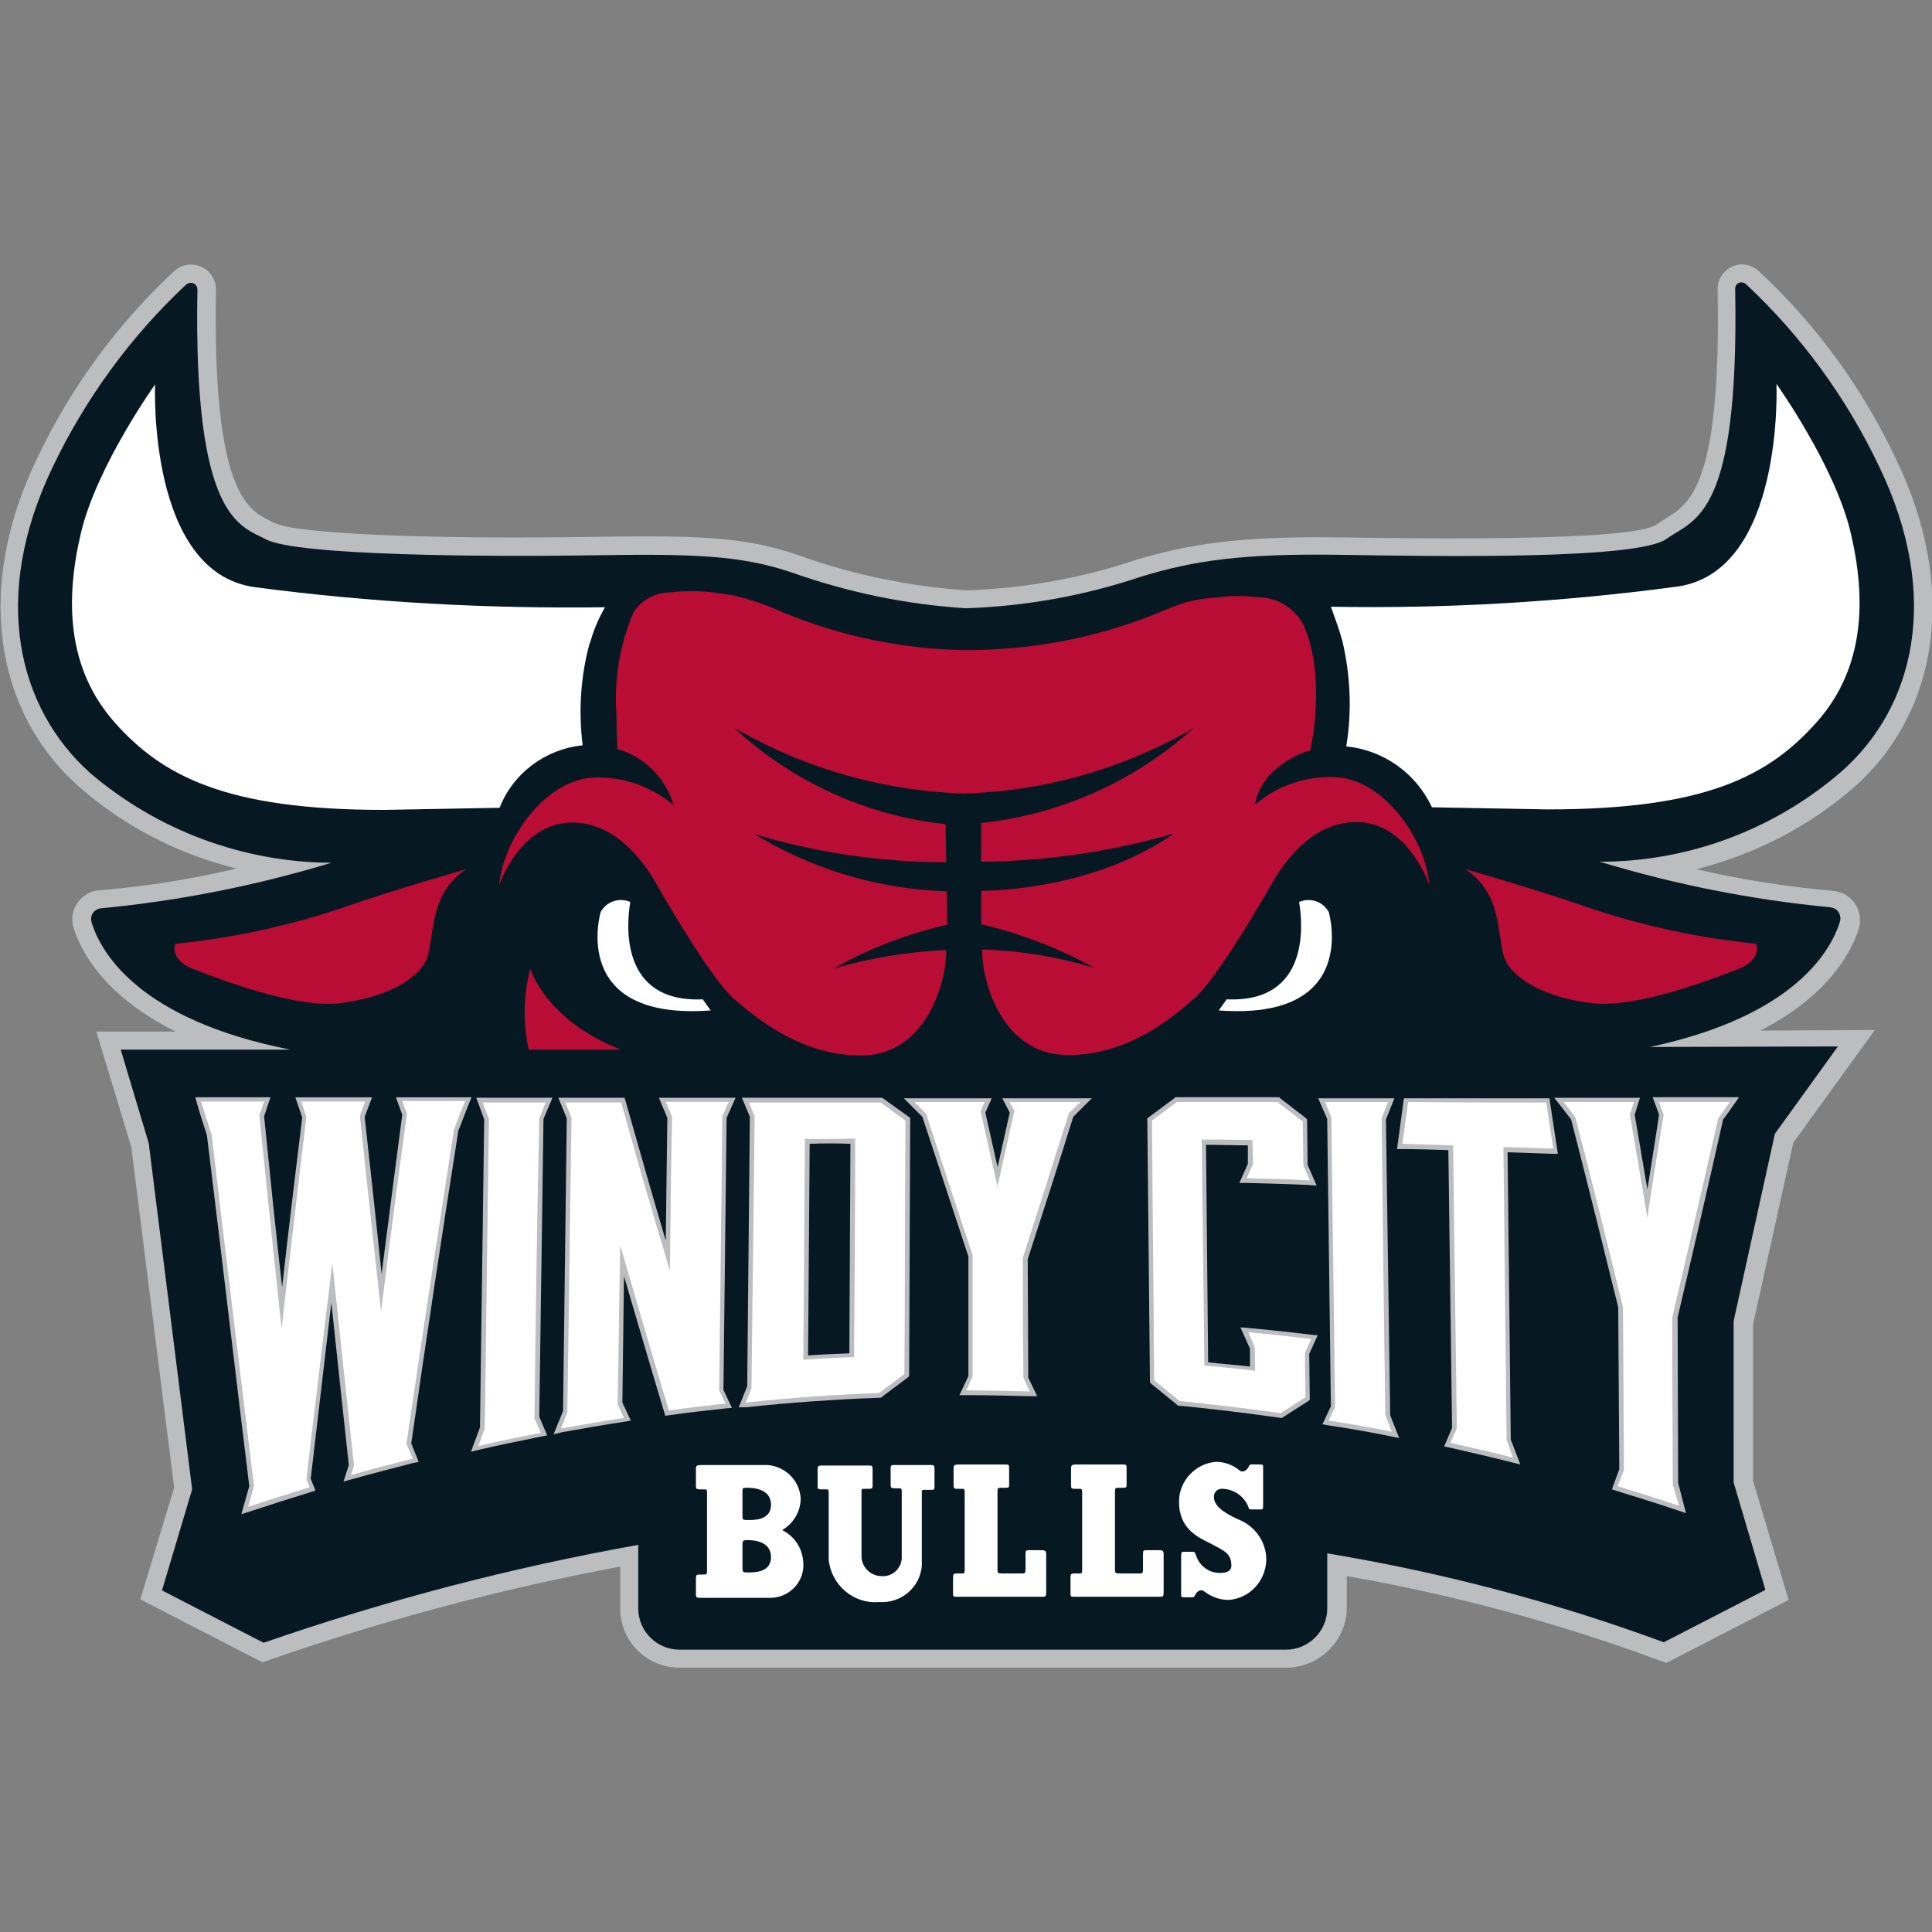 <?xml version="1.0" encoding="utf-8"?>
<!-- Generator: Adobe Illustrator 27.0.0, SVG Export Plug-In . SVG Version: 6.00 Build 0)  -->
<svg version="1.1" id="Layer_1" xmlns="http://www.w3.org/2000/svg" xmlns:xlink="http://www.w3.org/1999/xlink" x="0px" y="0px"
	 viewBox="0 0 512 512" style="enable-background:new 0 0 512 512;" xml:space="preserve">
<rect x="0" y="0" width="512" height="512" fill="#808080" stroke="none"/>
<style type="text/css">
	.st0{fill:#BBBDBF;}
	.st1{fill:#061922;}
	.st2{fill:#FFFFFF;}
	.st3{fill:#B90D35;}
</style>
<g id="XMLID_1_">
	<path id="XMLID_3_" class="st0" d="M340.78,441.95H180.07c-8.69,0-15.71-7.01-15.71-15.71v-11.08
		c-31.55,5.89-62.54,14.16-92.83,24.68l-1.96,0.7l-32.39-16.69l8.97-29.59l-11.36-90.31l-9.26-30.57h21.03
		c-19.21-9.54-25.24-21.6-27.06-27.49c-1.26-4.07,1.12-8.41,5.19-9.68c0.56-0.14,1.12-0.28,1.68-0.28
		c12.2-0.98,24.26-2.94,36.32-5.75c-15.43-3.79-29.87-11.22-41.79-21.74C-1.95,188.13-6.3,154.89,9.69,121.8
		c8.83-18.79,21.32-35.9,36.6-50.06c2.66-2.38,6.87-2.1,9.26,0.56c1.12,1.26,1.68,2.8,1.68,4.49c-0.98,53.71,8.55,58.34,14.16,61.14
		c0.56,0.28,0.98,0.56,1.54,0.7c5.19,2.8,41.23,4.35,83.72,3.65c27.63-0.42,40.39-0.14,54.69,4.77c14.44,5.19,29.59,8.41,45.01,9.4
		c15.29-0.56,30.43-3.23,44.87-8.13c13.88-4.07,26.78-6.31,54.55-5.89h0.84c18.65,0.28,75.59,1.12,82.32-3.37
		c0.84-0.56,1.82-1.26,2.8-1.82c6.03-3.79,14.44-8.83,13.46-60.58c-0.14-3.51,2.8-6.45,6.31-6.59c1.68,0,3.23,0.56,4.49,1.68
		c15.29,14.16,27.77,31.27,36.6,50.2c15.99,33.1,11.64,66.33-11.22,86.66c-12.06,10.52-26.36,17.81-41.79,21.74
		c11.92,2.8,23.98,4.63,36.18,5.75c4.21,0.28,7.43,3.93,7.15,8.27c0,0.56-0.14,1.12-0.28,1.68c-1.82,5.75-7.57,17.53-26.08,27.06
		l30.29-0.14l-21.6,29.87l-10.66,48.1v41.51L474,424l-32.39,16.69l-1.96-0.7c-26.92-9.96-54.55-17.39-82.74-22.3v8.83
		C356.63,434.94,349.62,441.95,340.78,441.95"/>
	<path id="XMLID_4_" class="st1" d="M498.12,123.9c-8.69-18.37-20.75-34.92-35.48-48.66c-0.7-0.56-1.82-0.56-2.38,0.14
		c-0.28,0.28-0.42,0.7-0.42,1.12c1.12,60.86-10.8,61-18.23,66.33c-7.57,5.47-59.6,4.63-85.96,4.21c-26.5-0.42-39.27,1.54-53.15,5.75
		c-15,5.05-30.57,7.85-46.42,8.41l0,0c-15.85-0.98-31.41-4.21-46.42-9.54c-13.74-4.63-26.64-4.91-53.15-4.49
		c-26.5,0.42-77.69,0.14-85.96-4.21c-7.01-3.65-19.35-5.47-18.23-66.19c0-0.98-0.7-1.82-1.68-1.82c-0.42,0-0.84,0.14-1.26,0.42
		C34.65,89.12,22.59,105.67,13.9,123.9c-16.41,34.22-9.26,63.81,10.1,81.05c17.81,15.15,40.39,23.56,63.81,23.7
		c-19.91,6.03-40.39,10.1-61,12.06c-1.68,0.14-2.8,1.54-2.66,3.09l0.14,0.7c2.38,7.71,12.2,25.66,52.59,33.66H31.99l7.43,24.82
		l11.5,91.71l-7.99,26.78l26.92,13.88c32.39-11.22,65.49-19.91,99.29-25.94v16.83c0,6.03,4.91,10.94,10.94,10.94h160.71
		c6.03,0,10.94-4.91,10.94-10.94v-14.58c30.43,5.05,60.3,12.9,89.19,23.56l26.92-13.88l-8.41-28.47V350.1l10.94-49.64l16.69-23.14
		l-49.78,0.14c38.56-8.27,47.96-25.66,50.34-33.24c0.42-1.54-0.42-3.23-1.96-3.65l-0.7-0.14c-20.61-1.96-41.09-6.03-61-12.06
		c23.42,0,46-8.41,63.81-23.7C507.38,187.57,514.53,158.12,498.12,123.9"/>
	<path id="XMLID_5_" class="st2" d="M186.24,264.83L186.24,264.83c-22.16,0.98-20.19-20.05-19.21-25.8
		c-2.94-1.26-6.31-0.14-7.85,2.66c0,0-8.55,28.89,29.17,26.08C188.35,267.78,187.51,266.66,186.24,264.83"/>
	<path id="XMLID_6_" class="st2" d="M325.07,264.83L325.07,264.83c22.16,0.98,20.19-20.05,19.21-25.8c2.94-1.26,6.31-0.14,7.85,2.66
		c0,0,8.55,28.89-29.17,26.08C322.97,267.78,323.81,266.66,325.07,264.83"/>
	<path id="XMLID_7_" class="st3" d="M123.56,230.34c0,0-20.05,5.75-31.55,9.82c-14.72,5.05-30.01,8.41-45.58,9.96
		c0,0-1.68,4.21,4.91,6.73s26.92,10.52,38.98,8.97c12.2-1.54,21.03-6.45,23-12.34C115.15,247.45,113.88,236.65,123.56,230.34"/>
	<path id="XMLID_8_" class="st3" d="M388.32,230.34c0,0,20.05,5.75,31.55,9.82c14.72,5.05,30.01,8.41,45.58,9.96
		c0,0,1.68,4.21-4.91,6.73s-26.92,10.52-38.98,8.97c-12.2-1.54-21.03-6.45-23-12.34C396.73,247.45,398,236.65,388.32,230.34"/>
	<path id="XMLID_9_" class="st2" d="M156.51,169.9L156.51,169.9c0.84-3.09,2.24-6.17,3.79-8.97c-30.99,0.42-62.12-1.26-92.83-5.33
		C39,151.67,41.1,101.88,41.1,101.88s-15.43,21.6-19.63,39.27s-3.79,35.9,8.83,50.2s29.59,23.28,71.38,23.28l30.71-0.56
		c3.65-9.26,12.2-15.57,22.02-16.55c-1.12-8.97-0.56-18.23,1.82-26.92L156.51,169.9"/>
	<path id="XMLID_10_" class="st2" d="M355.79,170.04c2.1,9.12,2.52,18.51,0.98,27.77c9.96,0.98,18.51,7.15,22.72,16.13l30.71,0.56
		c41.79,0,58.62-8.83,71.38-23.28c12.62-14.3,13.04-32.53,8.83-50.2c-4.21-17.67-19.63-39.27-19.63-39.27s2.1,49.78-26.36,53.71
		c-30.43,4.07-61.14,5.89-91.71,5.33C353.82,163.87,354.94,166.95,355.79,170.04"/>
	<path id="XMLID_11_" class="st3" d="M140.53,256.7c-1.82,7.01-1.96,14.3-0.42,21.46h24.4C144.45,270.3,140.53,256.7,140.53,256.7"
		/>
	<path id="XMLID_15_" class="st2" d="M207.28,405.49c2.94-1.68,4.91-4.91,4.91-8.41c-0.28-4.77-4.07-8.41-8.69-8.83h-17.53
		c-1.4,0-1.54,0.14-1.54,1.12v4.49c0,0.7,0.14,0.84,1.12,0.84h1.12c0.7,0,0.7,0.14,0.7,1.12v20.61c0,0.7-0.14,0.84-0.84,0.84h-1.12
		c-0.84,0-0.98,0.14-0.98,1.12v4.21c0,0.7,0.14,0.84,1.12,0.84h19.07c4.77-0.28,8.55-4.35,8.27-9.12
		C212.75,410.4,210.64,407.17,207.28,405.49 M196.76,395.53c0-1.26,0-1.26,1.26-1.26s6.31,0.14,6.31,4.49
		c0,4.21-4.63,4.07-6.17,4.07c-1.4,0-1.4-0.14-1.4-1.26V395.53z M196.76,415.3v-5.89c0-1.12,0.14-1.26,1.4-1.26s6.17,0.14,6.17,4.49
		c0,4.21-4.63,4.07-6.17,4.07C196.9,416.71,196.76,416.71,196.76,415.3"/>
	<path id="XMLID_16_" class="st2" d="M246.12,388.24h-8.97c-1.12,0-1.12,0.14-1.12,1.12v4.07c0,0.84,0.14,0.98,1.12,0.98h0.84
		c0.84,0,0.98,0,0.98,0.84v17.25c0.14,2.66-1.96,5.05-4.63,5.19h-0.7c-2.8,0-5.19-2.24-5.33-5.05l0,0v-17.25c0-0.7,0-0.84,0.56-0.84
		h0.98c1.26,0,1.4,0,1.4-0.98v-4.07c0-1.12-0.14-1.12-1.12-1.12h-12.06c-1.26,0-1.4,0-1.4,1.26v4.07c0,0.84,0,0.98,1.12,0.98h0.98
		c0.7,0,0.84,0,0.84,0.84v17.81c0.7,6.73,6.59,11.78,13.32,11.22c5.75,0.42,10.94-3.79,11.36-9.68c0-0.56,0-0.98,0-1.54v-17.81
		c0-0.7,0-0.7,0.84-0.7h1.4c1.12,0,1.12,0,1.12-0.98v-4.21C247.67,388.24,247.67,388.24,246.12,388.24"/>
	<path id="XMLID_17_" class="st2" d="M307.12,410.82h-3.23c-0.98,0-0.98,0.14-0.98,1.26v3.51c0,1.4-0.14,1.4-0.98,1.4h-4.91
		c-1.54,0-1.54-0.14-1.54-1.12v-20.19c0-1.26,0-1.4,0.84-1.4h1.26c0.98,0,0.98-0.14,0.98-0.98v-3.93c0-1.26,0-1.26-1.12-1.26h-12.06
		c-1.4,0-1.54,0.14-1.54,1.26v4.21c0,0.84,0.14,0.98,1.12,0.98h0.98c0.84,0,0.84,0,0.84,1.26v20.19c0,0.84,0,0.98-0.84,0.98h-1.26
		c-0.84,0-0.98,0.14-0.98,1.26v4.07c0,0.84,0.14,0.84,1.12,0.84h22.44c0.98,0,1.12,0,1.12-1.4v-10.1
		C308.25,410.96,308.11,410.82,307.12,410.82"/>
	<path id="XMLID_18_" class="st2" d="M327.88,402.54c-3.93-1.82-6.17-3.65-6.17-5.75c-0.14-1.12,0.84-2.24,1.96-2.24h0.42
		c2.94,0.14,5.61,1.96,6.73,4.77c0.14,0.7,0.28,0.7,1.12,0.7h2.1c0.7,0,0.7,0,0.7-1.54v-9.68c0-0.7,0-0.7-1.4-0.7h-1.68
		c-0.42,0-0.42,0-0.98,0.98c-0.28,0.42-1.26,1.4-2.24,0.56c-1.68-1.4-3.93-2.24-6.17-2.24c-5.47,0.42-9.82,5.05-9.82,10.52
		c0,7.43,5.19,9.54,8.55,11.22c3.37,1.82,5.33,2.52,5.33,5.75c0,1.54-1.4,1.96-3.09,1.96c-2.94,0-5.47-1.96-6.31-4.77
		c-0.28-0.7-0.28-0.84-1.12-0.84h-2.1c-0.56,0-0.7,0-0.7,1.54v9.68c0,0.84,0,0.84,1.4,0.84h1.54c0.42,0,0.56-0.14,0.98-0.98
		c0.28-0.42,1.26-1.4,2.24-0.56c1.82,1.4,4.07,2.24,6.45,2.24c5.61-0.42,9.82-5.05,9.96-10.66
		C335.59,408.57,332.51,404.23,327.88,402.54"/>
	<path id="XMLID_19_" class="st2" d="M275.99,410.82h-3.23c-0.98,0-0.98,0.14-0.98,1.26v3.51c0,1.4-0.14,1.4-0.98,1.4h-4.91
		c-1.54,0-1.54-0.14-1.54-1.12v-20.19c0-1.26,0-1.4,0.84-1.4h1.26c0.98,0,0.98-0.14,0.98-0.98v-3.93c0-1.26,0-1.26-1.12-1.26h-12.06
		c-1.4,0-1.54,0.14-1.54,1.26v4.21c0,0.84,0.14,0.98,1.12,0.98h0.98c0.84,0,0.84,0,0.84,1.26v20.19c0,0.84,0,0.98-0.84,0.98h-1.26
		c-0.84,0-0.98,0.14-0.98,1.26v4.07c0,0.84,0.14,0.84,1.12,0.84h22.44c0.98,0,1.12,0,1.12-1.4v-10.1
		C277.11,410.96,276.97,410.82,275.99,410.82"/>
	<path id="XMLID_20_" class="st0" d="M124.82,384.73l2.38-6.45l1.12-81.62l-2.1-5.75h20.19l-2.38,5.61l-1.12,78.95l2.1,4.91
		l-1.4,0.28c-5.47,1.12-11.08,2.24-16.55,3.51L124.82,384.73z"/>
	<path id="XMLID_21_" class="st0" d="M146.7,380.11l2.52-6.17l0.98-77.55l-2.24-5.47h17.53l0.28,0.84
		c3.51,12.34,7.01,24.68,10.66,37.02l0.42-32.53l-2.24-5.33h20.33l-2.38,5.33l-0.84,72.08l2.24,4.77l-1.68,0.14
		c-5.05,0.56-10.1,1.12-15,1.82l-0.98,0.14l-0.28-0.98c-3.65-12.06-7.15-24.12-10.66-36.04l-0.42,33.52l2.24,4.77l-1.54,0.28
		c-5.61,0.84-11.22,1.82-16.69,2.8L146.7,380.11z"/>
	<path id="XMLID_24_" class="st0" d="M195.78,372.95l2.24-5.61l0.7-71.38l-2.1-5.05h37.16l7.43,5.33l-0.28,68.43l-0.42,0.42
		c-2.24,1.68-4.49,3.37-6.73,5.05l-0.28,0.28h-0.42c-11.78,0.42-23.7,1.26-35.34,2.52L195.78,372.95z M214.57,303.12l-0.42,56.09
		c3.65-0.28,7.29-0.42,10.94-0.56l0.28-55.53C221.72,302.98,218.08,302.98,214.57,303.12"/>
	<path id="XMLID_25_" class="st0" d="M274.87,370.01h-1.96c-5.61-0.14-11.22-0.28-16.83-0.28h-1.82l2.38-5.05v-31.69
		c-4.07-12.34-8.13-24.68-12.2-37.02l-4.91-4.91h23.28l-1.68,3.79l3.23,14.44c1.12-4.77,2.1-9.54,3.23-14.44l-1.96-3.79h23.7
		l-4.91,4.91c-3.93,12.62-7.99,25.24-12.06,37.72l0.14,31.41L274.87,370.01z"/>
	<path id="XMLID_26_" class="st0" d="M63.96,401.28l2.1-7.43c-3.65-29.87-7.29-60.86-11.22-92.97c-0.84-2.66-1.82-5.61-2.66-8.55
		l-0.42-1.54h19.91l-1.68,5.05c1.54,15.29,3.09,30.43,4.77,45.3c1.68-15,3.51-30.15,5.33-45.01l-1.82-5.33H98.6l-1.96,5.19
		c1.54,14.02,3.09,27.91,4.49,41.65c1.82-14.3,3.65-28.33,5.47-42.21l-1.68-4.63h20.05l-0.7,1.68c-0.98,2.38-1.82,4.77-2.8,7.15
		c-4.35,27.63-8.55,55.39-12.48,82.88l1.96,4.91l-1.4,0.28c-5.47,1.4-10.94,2.8-16.41,4.35l-2.1,0.56l1.4-4.35
		c-1.54-14.16-3.09-28.47-4.63-43.05c-1.82,15.43-3.65,31.13-5.47,46.7l1.26,3.09l-1.26,0.42c-5.47,1.68-10.8,3.37-16.27,5.19
		L63.96,401.28z"/>
	<path id="XMLID_27_" class="st0" d="M339.8,375.76h-0.42c-8.83-1.26-17.95-2.38-26.78-3.23h-0.42l-0.28-0.28
		c-2.24-1.82-4.49-3.65-6.73-5.47l-0.42-0.42l-0.7-69.98l0.56-0.42c2.24-1.68,4.35-3.23,6.59-4.91l0.28-0.28h27.49l0.28,0.28
		c2.24,1.68,4.49,3.51,6.73,5.19l0.42,0.42l0.14,12.06l2.38,5.47l-1.96-0.14c-5.61-0.28-11.08-0.42-16.69-0.56h-1.82l2.24-5.05
		v-4.91c-3.65,0-7.29-0.14-11.08-0.14l0.56,57.64c3.65,0.42,7.43,0.7,11.08,1.12v-4.77l-2.52-5.61l2.1,0.14
		c5.61,0.56,11.22,1.12,16.69,1.82l1.68,0.14l-2.24,4.91l0.14,12.2l-0.56,0.42c-2.24,1.4-4.35,2.8-6.59,4.21L339.8,375.76z"/>
	<path id="XMLID_28_" class="st0" d="M370.79,381.09l-2.1-0.42c-5.47-1.12-11.08-2.1-16.69-2.94l-1.54-0.28l2.24-4.77l-0.98-76.15
		l-2.38-5.47h20.19l-2.24,5.61l1.12,78.39L370.79,381.09z"/>
	<path id="XMLID_29_" class="st0" d="M402.9,388.1l-2.24-0.56c-5.47-1.4-11.08-2.66-16.55-3.93l-1.4-0.28l2.1-4.91l-0.98-73.62
		c-4.07-0.14-8.13-0.28-12.2-0.28h-1.4l1.82-13.46h38.56l2.24,14.72h-1.4c-3.93-0.14-7.99-0.28-11.92-0.42l0.84,76.15L402.9,388.1z"
		/>
	<path id="XMLID_30_" class="st0" d="M446.8,401l-2.1-0.7c-5.33-1.82-10.8-3.51-16.27-5.19l-1.26-0.42l1.96-5.33l-0.28-42.91
		c-4.07-16.55-8.27-33.38-12.48-49.78c-0.98-1.26-1.96-2.52-2.94-3.79l-1.54-1.96h22.72l-1.4,4.49c1.12,6.59,2.24,13.18,3.37,19.77
		c0.98-6.45,2.1-13.04,3.09-19.77l-1.68-4.63h22.86l-1.26,1.82c-0.98,1.4-1.96,2.8-2.94,4.07c-4.07,18.09-8.13,35.76-12.06,52.45
		l0.14,43.89L446.8,401z"/>
	<path id="XMLID_31_" class="st2" d="M141.65,375.9c0.56,1.26,1.12,2.52,1.68,3.79c-5.61,1.12-11.08,2.24-16.55,3.51
		c0.56-1.54,1.12-3.09,1.68-4.63c0.42-27.35,0.7-54.69,1.12-82.04c-0.56-1.4-1.12-2.94-1.68-4.35c5.61,0,11.08,0,16.69,0
		c-0.56,1.4-1.12,2.8-1.68,4.21C142.35,322.89,141.93,349.4,141.65,375.9"/>
	<path id="XMLID_32_" class="st2" d="M163.67,372.11c0.56,1.26,1.12,2.38,1.68,3.65c-5.61,0.84-11.08,1.82-16.69,2.8
		c0.56-1.4,1.12-2.8,1.68-4.35c0.42-25.94,0.7-52.03,1.12-77.97c-0.56-1.4-1.12-2.8-1.68-4.07c5.05,0,9.96,0,14.86,0
		c4.21,15.29,8.55,30.15,12.9,44.59c0.14-13.6,0.28-27.21,0.56-40.81c-0.56-1.26-1.12-2.66-1.68-3.93c5.61,0,11.08,0,16.69,0
		c-0.56,1.26-1.12,2.52-1.68,3.79c-0.28,24.26-0.56,48.38-0.84,72.64c0.56,1.12,1.12,2.38,1.68,3.51c-5.05,0.56-10.1,1.12-15,1.82
		c-4.35-14.3-8.55-28.89-12.9-43.75C164.09,344.21,163.95,358.09,163.67,372.11"/>
	<path id="XMLID_35_" class="st2" d="M199.99,295.83l-1.54-3.65c11.64,0,23.28,0,34.92,0c2.24,1.54,4.35,3.23,6.59,4.77
		c-0.14,22.44-0.14,44.73-0.28,67.17c-2.24,1.68-4.49,3.37-6.73,5.05c-11.78,0.42-23.56,1.26-35.34,2.52
		c0.56-1.26,1.12-2.66,1.54-3.93C199.43,343.65,199.71,319.81,199.99,295.83 M213.31,301.86c-0.14,19.49-0.28,38.98-0.42,58.48
		c4.49-0.28,8.97-0.56,13.46-0.7c0.14-19.35,0.28-38.56,0.28-57.92C222.14,301.86,217.8,301.86,213.31,301.86"/>
	<path id="XMLID_36_" class="st2" d="M271.08,333.27c0,10.66,0,21.18,0.14,31.83c0.56,1.26,1.12,2.52,1.68,3.65
		c-5.61-0.14-11.22-0.28-16.83-0.28c0.56-1.26,1.12-2.38,1.68-3.65c0-10.8,0-21.46,0-32.25c-4.21-12.48-8.27-24.96-12.34-37.44
		c-0.98-0.98-2.1-2.1-3.09-3.09h18.65c-0.42,0.84-0.7,1.68-1.12,2.38c1.54,6.73,2.94,13.32,4.49,20.05
		c1.54-6.73,2.94-13.32,4.49-20.05l-1.26-2.38h18.79c-0.98,0.98-2.1,1.96-3.09,2.94C279.22,307.89,275.15,320.65,271.08,333.27"/>
	<path id="XMLID_37_" class="st2" d="M120.33,299.33c-4.21,26.92-8.41,54.69-12.62,83.3c0.56,1.26,1.12,2.66,1.68,3.93
		c-5.47,1.4-10.94,2.8-16.41,4.35c0.28-0.84,0.56-1.68,0.84-2.52c-1.96-17.67-3.79-35.48-5.75-53.71
		c-2.24,18.79-4.63,37.86-6.87,57.36c0.28,0.7,0.56,1.4,0.84,2.1c-5.47,1.68-10.8,3.37-16.27,5.19c0.56-1.82,0.98-3.65,1.54-5.47
		c-3.65-30.01-7.43-61-11.22-93.11c-0.98-2.94-1.82-5.89-2.8-8.83h16.69c-0.42,1.26-0.84,2.52-1.26,3.65
		c1.96,19.21,3.93,38,5.89,56.51c2.24-19.07,4.35-37.72,6.59-56.09c-0.42-1.26-0.84-2.66-1.4-4.07h16.97
		c-0.42,1.26-0.98,2.52-1.4,3.79c1.82,17.53,3.79,34.92,5.61,51.89c2.24-17.81,4.49-35.2,6.87-52.45c-0.42-1.12-0.84-2.24-1.26-3.37
		h16.69C122.16,294.42,121.18,296.95,120.33,299.33"/>
	<path id="XMLID_38_" class="st2" d="M312.59,371.27c-2.24-1.82-4.49-3.65-6.73-5.47c-0.14-22.86-0.42-45.86-0.56-68.85
		c2.24-1.68,4.35-3.23,6.59-4.91c8.83,0,17.81,0,26.64,0c2.24,1.68,4.49,3.51,6.73,5.19c0,3.93,0.14,7.85,0.14,11.64
		c0.56,1.26,1.12,2.66,1.68,3.93c-5.61-0.28-11.08-0.42-16.69-0.56c0.56-1.26,1.12-2.52,1.68-3.79l-0.14-6.31
		c-4.49-0.14-8.97-0.14-13.46-0.14l0.7,59.88c4.49,0.42,8.97,0.84,13.46,1.4l-0.14-6.31c-0.56-1.26-1.12-2.66-1.68-3.93
		c5.61,0.56,11.22,1.12,16.69,1.82c-0.56,1.26-1.12,2.38-1.68,3.65c0,3.93,0.14,7.85,0.14,11.78c-2.24,1.4-4.35,2.8-6.59,4.21
		C330.54,373.23,321.57,372.25,312.59,371.27"/>
	<path id="XMLID_39_" class="st2" d="M367.14,375.06c0.56,1.4,1.12,2.94,1.68,4.35c-5.61-1.12-11.08-2.1-16.69-2.94
		c0.56-1.26,1.12-2.38,1.68-3.65c-0.28-25.52-0.7-51.04-0.98-76.71c-0.56-1.4-1.12-2.66-1.68-4.07c5.61,0,11.08,0,16.69,0
		c-0.56,1.4-1.12,2.8-1.68,4.21C366.44,322.61,366.72,348.83,367.14,375.06"/>
	<path id="XMLID_40_" class="st2" d="M409.78,292.18c0.56,4.07,1.26,8.13,1.82,12.2c-4.35-0.14-8.83-0.28-13.18-0.42
		c0.28,25.8,0.56,51.75,0.84,77.55c0.56,1.54,1.12,3.23,1.68,4.77c-5.47-1.4-11.08-2.66-16.55-3.93c0.56-1.26,1.12-2.52,1.68-3.79
		c-0.28-24.96-0.7-50.06-0.98-75.02c-4.49-0.14-8.97-0.28-13.46-0.42c0.56-3.65,0.98-7.29,1.54-11.08
		C385.52,292.18,397.72,292.18,409.78,292.18"/>
	<path id="XMLID_41_" class="st2" d="M443.15,349.26c0,14.72,0.14,29.45,0.14,44.17c0.56,1.82,1.12,3.79,1.68,5.61
		c-5.47-1.82-10.8-3.51-16.27-5.19c0.56-1.4,1.12-2.94,1.68-4.35c-0.14-14.3-0.14-28.75-0.28-43.05
		c-4.21-17.39-8.41-34.22-12.62-50.34c-0.98-1.4-2.1-2.66-3.09-4.07c6.17,0,12.48,0,18.65,0c-0.42,1.12-0.7,2.24-1.12,3.23
		c1.54,8.97,3.09,18.09,4.63,27.35c1.4-8.97,2.8-18.09,4.35-27.21c-0.42-1.12-0.84-2.24-1.26-3.37c6.31,0,12.48,0,18.79,0
		c-0.98,1.4-2.1,2.94-3.09,4.35C451.14,314.76,447.08,332.43,443.15,349.26"/>
	<path id="XMLID_42_" class="st3" d="M353.68,205.94c-7.71-0.28-15.15,2.24-21.03,7.29c0,0,0.42-8.97,13.32-14.02l1.26-0.28
		c0,0,4.63-20.05-2.1-33.94c-2.52-4.07-6.87-6.73-11.78-6.73c-3.79-0.42-7.57-0.42-11.36,0.14c-2.66,0.14-5.33,0.56-7.85,1.26
		c-4.07,1.26-7.01,2.8-9.82,3.79c-15.29,5.89-31.69,8.83-48.1,8.83l0,0h-0.56c-16.55-0.28-32.81-3.65-48.1-9.96
		c-4.07-1.82-8.27-3.37-12.48-4.35c-1.4-0.28-2.8-0.56-4.21-0.7c-4.35-0.7-8.83-0.84-13.18-0.28c-3.93,0-7.71,1.96-9.82,5.33
		c-3.65,8.55-5.19,17.95-4.49,27.21c0,5.47,0.28,8.97,0.28,8.97c7.15,2.1,12.76,7.71,14.86,14.86c-5.89-4.91-13.32-7.57-21.03-7.29
		c-13.04,0.42-24.12,16.41-25.24,28.61c0,0,5.75-17.25,20.05-16.69c14.3,0.56,21.74,16.55,23.42,19.35
		c1.68,2.8,13.04,22.44,18.93,27.49c5.89,5.05,18.09,15.29,34.36,14.86c16.27-0.56,21.88-19.07,21.74-27.91
		c-10.1,0.42-20.19,2.1-29.87,4.91c9.4-5.33,19.63-9.26,30.15-11.64l-0.14-8.83c-17.95-0.56-35.48-5.75-50.9-15.15
		c16.41,4.91,33.52,7.43,50.76,7.43l-0.14-9.82l-0.14-0.28c-20.89-2.24-40.39-11.22-55.81-25.38l1.68,0.84
		c17.95,10.1,38.14,15.71,58.76,16.41h0.56c20.47-0.56,40.67-6.17,58.62-16.13l2.1-1.26c-15.43,14.02-35.2,23-56.37,25.24v10.24
		c17.25-0.14,34.36-2.66,51.04-7.43c-20.47,14.3-46.42,15.15-51.04,15.15v8.83c10.52,2.52,20.75,6.45,30.15,11.64
		c-9.68-2.94-19.77-4.63-29.87-4.91c-0.14,8.83,5.47,27.35,21.74,27.91c16.27,0.56,28.47-9.68,34.36-14.86
		c5.89-5.05,17.25-24.68,18.93-27.49c1.68-2.8,9.12-18.79,23.42-19.35c14.3-0.56,20.05,16.69,20.05,16.69
		C377.8,222.34,366.72,206.36,353.68,205.94"/>
</g>
</svg>

